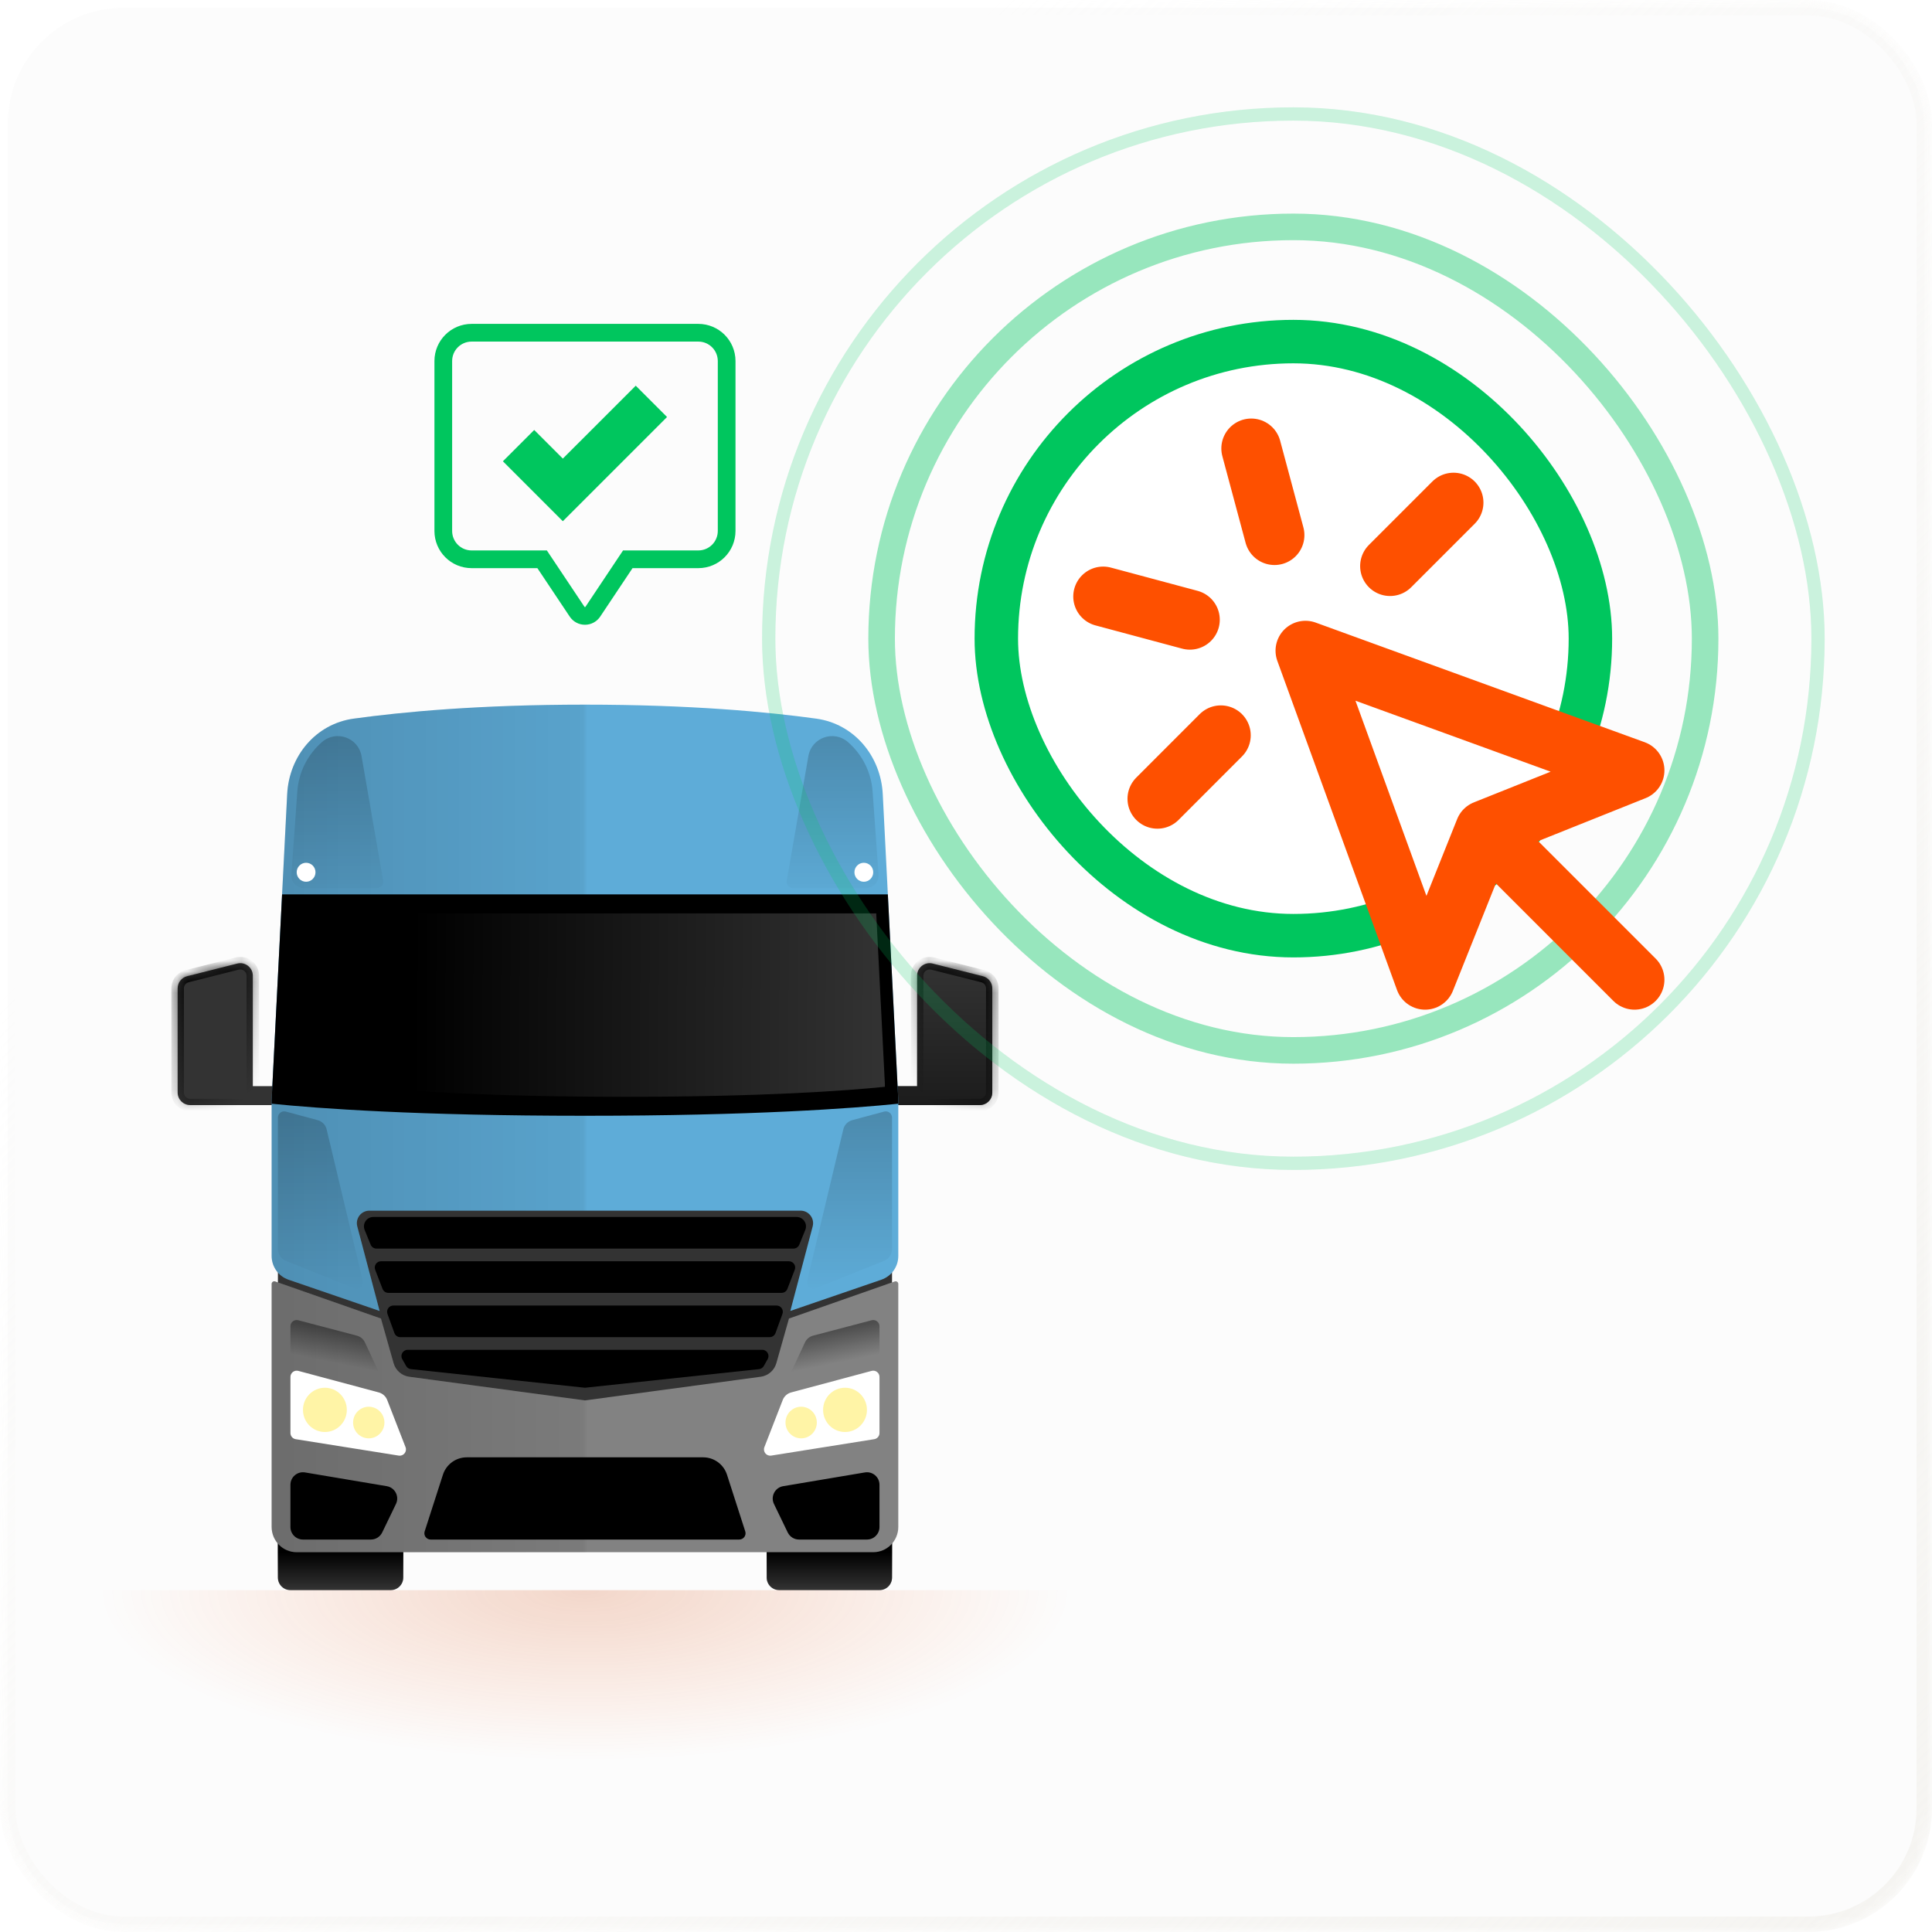 <svg width="180" height="180" viewBox="0 0 180 180" fill="none" xmlns="http://www.w3.org/2000/svg">
<mask id="mask0_2072_25979" style="mask-type:alpha" maskUnits="userSpaceOnUse" x="0" y="0" width="180" height="180">
<rect width="180" height="180" rx="11.52" fill="white"/>
</mask>
<g mask="url(#mask0_2072_25979)">
<rect x="0.72" y="0.72" width="178.56" height="178.56" rx="10.8" fill="#FCFCFC" stroke="url(#paint0_linear_2072_25979)" stroke-width="1.44"/>
<mask id="path-3-inside-1_2072_25979" fill="white">
<path fill-rule="evenodd" clip-rule="evenodd" d="M91.568 90.951C92.086 91.082 92.45 91.548 92.45 92.083V101.792C92.45 102.436 91.927 102.959 91.282 102.959H87.195V102.96H82.524V101.192H85.444V90.905C85.444 90.144 86.159 89.586 86.897 89.772L91.568 90.951Z"/>
</mask>
<path fill-rule="evenodd" clip-rule="evenodd" d="M91.568 90.951C92.086 91.082 92.45 91.548 92.45 92.083V101.792C92.45 102.436 91.927 102.959 91.282 102.959H87.195V102.96H82.524V101.192H85.444V90.905C85.444 90.144 86.159 89.586 86.897 89.772L91.568 90.951Z" fill="#333333"/>
<path fill-rule="evenodd" clip-rule="evenodd" d="M91.568 90.951C92.086 91.082 92.45 91.548 92.45 92.083V101.792C92.45 102.436 91.927 102.959 91.282 102.959H87.195V102.96H82.524V101.192H85.444V90.905C85.444 90.144 86.159 89.586 86.897 89.772L91.568 90.951Z" fill="url(#paint1_linear_2072_25979)" fill-opacity="0.45"/>
<path d="M91.568 90.951L91.711 90.385L91.568 90.951ZM87.195 102.959V102.375H86.611V102.959H87.195ZM87.195 102.96V103.543H87.779V102.96H87.195ZM82.524 102.96H81.941V103.543H82.524V102.96ZM82.524 101.192V100.608H81.941V101.192H82.524ZM85.444 101.192V101.776H86.028V101.192H85.444ZM86.897 89.772L87.04 89.206L86.897 89.772ZM93.034 92.083C93.034 91.281 92.489 90.581 91.711 90.385L91.425 91.517C91.684 91.582 91.866 91.816 91.866 92.083H93.034ZM93.034 101.792V92.083H91.866V101.792H93.034ZM91.282 103.543C92.249 103.543 93.034 102.759 93.034 101.792H91.866C91.866 102.114 91.605 102.375 91.282 102.375V103.543ZM87.195 103.543H91.282V102.375H87.195V103.543ZM86.611 102.959V102.96H87.779V102.959H86.611ZM87.195 102.376H82.524V103.543H87.195V102.376ZM83.108 102.96V101.192H81.941V102.96H83.108ZM82.524 101.776H85.444V100.608H82.524V101.776ZM84.86 90.905V101.192H86.028V90.905H84.86ZM87.04 89.206C85.933 88.927 84.86 89.763 84.86 90.905H86.028C86.028 90.524 86.385 90.245 86.754 90.338L87.04 89.206ZM91.711 90.385L87.04 89.206L86.754 90.338L91.425 91.517L91.711 90.385Z" fill="url(#paint2_linear_2072_25979)" mask="url(#path-3-inside-1_2072_25979)"/>
<mask id="path-5-inside-2_2072_25979" fill="white">
<path fill-rule="evenodd" clip-rule="evenodd" d="M17.432 90.951C16.914 91.082 16.55 91.548 16.55 92.083V101.792C16.55 102.436 17.073 102.959 17.718 102.959H21.805V102.96H26.476V101.192H23.556V90.905C23.556 90.144 22.841 89.586 22.103 89.772L17.432 90.951Z"/>
</mask>
<path fill-rule="evenodd" clip-rule="evenodd" d="M17.432 90.951C16.914 91.082 16.55 91.548 16.55 92.083V101.792C16.55 102.436 17.073 102.959 17.718 102.959H21.805V102.96H26.476V101.192H23.556V90.905C23.556 90.144 22.841 89.586 22.103 89.772L17.432 90.951Z" fill="#333333"/>
<path d="M17.432 90.951L17.289 90.385L17.432 90.951ZM21.805 102.959V102.375H22.389V102.959H21.805ZM21.805 102.96V103.543H21.221V102.96H21.805ZM26.476 102.96H27.059V103.543H26.476V102.96ZM26.476 101.192V100.608H27.059V101.192H26.476ZM23.556 101.192V101.776H22.973V101.192H23.556ZM22.103 89.772L21.96 89.206L22.103 89.772ZM15.966 92.083C15.966 91.281 16.512 90.581 17.289 90.385L17.575 91.517C17.316 91.582 17.134 91.816 17.134 92.083H15.966ZM15.966 101.792V92.083H17.134V101.792H15.966ZM17.718 103.543C16.751 103.543 15.966 102.759 15.966 101.792H17.134C17.134 102.114 17.395 102.375 17.718 102.375V103.543ZM21.805 103.543H17.718V102.375H21.805V103.543ZM22.389 102.959V102.96H21.221V102.959H22.389ZM21.805 102.376H26.476V103.543H21.805V102.376ZM25.892 102.96V101.192H27.059V102.96H25.892ZM26.476 101.776H23.556V100.608H26.476V101.776ZM24.14 90.905V101.192H22.973V90.905H24.14ZM21.96 89.206C23.067 88.927 24.14 89.763 24.14 90.905H22.973C22.973 90.524 22.615 90.245 22.246 90.338L21.96 89.206ZM17.289 90.385L21.96 89.206L22.246 90.338L17.575 91.517L17.289 90.385Z" fill="url(#paint3_linear_2072_25979)" mask="url(#path-5-inside-2_2072_25979)"/>
<path d="M25.892 142.247C25.892 141.602 26.414 141.079 27.059 141.079H36.401C37.046 141.079 37.569 141.602 37.569 142.247V146.983C37.569 147.628 37.046 148.151 36.401 148.151H27.059C26.414 148.151 25.892 147.628 25.892 146.983V142.247Z" fill="#333333"/>
<path d="M25.892 142.247C25.892 141.602 26.414 141.079 27.059 141.079H36.401C37.046 141.079 37.569 141.602 37.569 142.247V146.983C37.569 147.628 37.046 148.151 36.401 148.151H27.059C26.414 148.151 25.892 147.628 25.892 146.983V142.247Z" fill="url(#paint4_linear_2072_25979)"/>
<path d="M71.432 142.247C71.432 141.602 71.954 141.079 72.599 141.079H81.941C82.586 141.079 83.109 141.602 83.109 142.247V146.983C83.109 147.628 82.586 148.151 81.941 148.151H72.599C71.954 148.151 71.432 147.628 71.432 146.983V142.247Z" fill="#333333"/>
<path d="M71.432 142.247C71.432 141.602 71.954 141.079 72.599 141.079H81.941C82.586 141.079 83.109 141.602 83.109 142.247V146.983C83.109 147.628 82.586 148.151 81.941 148.151H72.599C71.954 148.151 71.432 147.628 71.432 146.983V142.247Z" fill="url(#paint5_linear_2072_25979)"/>
<rect x="25.892" y="107.49" width="57.217" height="24.161" fill="#333333"/>
<path d="M25.636 119.39C25.475 119.334 25.308 119.453 25.308 119.623V142.258C25.308 143.559 26.353 144.615 27.643 144.615H81.357C82.647 144.615 83.692 143.559 83.692 142.258V119.623C83.692 119.453 83.525 119.334 83.364 119.39L73.507 122.844L72.331 127.001C72.139 127.677 71.569 128.175 70.878 128.268L54.5 130.472L38.122 128.268C37.431 128.175 36.861 127.677 36.669 127.001L35.492 122.844L25.636 119.39Z" fill="#828282"/>
<path d="M25.636 119.39C25.475 119.334 25.308 119.453 25.308 119.623V142.258C25.308 143.559 26.353 144.615 27.643 144.615H81.357C82.647 144.615 83.692 143.559 83.692 142.258V119.623C83.692 119.453 83.525 119.334 83.364 119.39L73.507 122.844L72.331 127.001C72.139 127.677 71.569 128.175 70.878 128.268L54.5 130.472L38.122 128.268C37.431 128.175 36.861 127.677 36.669 127.001L35.492 122.844L25.636 119.39Z" fill="url(#paint6_linear_2072_25979)" fill-opacity="0.2"/>
<g filter="url(#filter0_d_2072_25979)">
<path d="M81.94 128.286C81.94 127.902 81.576 127.623 81.206 127.722L73.712 129.729C73.352 129.826 73.06 130.087 72.925 130.434L71.216 134.827C71.053 135.247 71.407 135.686 71.852 135.615L81.448 134.086C81.732 134.041 81.94 133.796 81.94 133.509V128.286Z" fill="white"/>
</g>
<g filter="url(#filter1_d_2072_25979)">
<path d="M27.059 128.286C27.059 127.902 27.423 127.623 27.794 127.722L35.288 129.729C35.647 129.826 35.939 130.087 36.074 130.434L37.783 134.827C37.946 135.247 37.592 135.686 37.147 135.615L27.551 134.086C27.267 134.041 27.059 133.796 27.059 133.509V128.286Z" fill="white"/>
</g>
<path d="M41.267 137.394C41.578 136.429 42.476 135.775 43.49 135.775H65.509C66.523 135.775 67.421 136.429 67.732 137.394L69.433 142.673C69.555 143.05 69.274 143.436 68.878 143.436H40.121C39.725 143.436 39.444 143.05 39.565 142.673L41.267 137.394Z" fill="black"/>
<path d="M27.059 138.335C27.059 137.612 27.708 137.063 28.42 137.183L36.033 138.464C36.8 138.593 37.229 139.423 36.89 140.123L35.608 142.777C35.413 143.18 35.004 143.436 34.556 143.436H28.226C27.581 143.436 27.059 142.913 27.059 142.269V138.335Z" fill="black"/>
<path d="M81.94 138.335C81.94 137.612 81.291 137.063 80.579 137.183L72.966 138.464C72.199 138.593 71.77 139.423 72.109 140.123L73.391 142.777C73.586 143.18 73.995 143.436 74.443 143.436H80.773C81.418 143.436 81.94 142.913 81.94 142.269V138.335Z" fill="black"/>
<path fill-rule="evenodd" clip-rule="evenodd" d="M32.953 66.953C29.419 67.442 26.936 70.43 26.755 73.992L25.308 102.481V117.018C25.308 118.016 25.941 118.904 26.885 119.227L35.367 122.138L33.285 114.259C33.089 113.518 33.648 112.793 34.414 112.793H74.586C75.352 112.793 75.911 113.518 75.715 114.259L73.633 122.138L82.115 119.227C83.058 118.904 83.692 118.016 83.692 117.018V102.481L82.245 73.992C82.064 70.43 79.58 67.442 76.047 66.953C71.511 66.326 64.344 65.65 54.5 65.65C44.656 65.65 37.489 66.326 32.953 66.953Z" fill="#5EACD8"/>
<path fill-rule="evenodd" clip-rule="evenodd" d="M32.953 66.953C29.419 67.442 26.936 70.43 26.755 73.992L25.308 102.481V117.018C25.308 118.016 25.941 118.904 26.885 119.227L35.367 122.138L33.285 114.259C33.089 113.518 33.648 112.793 34.414 112.793H74.586C75.352 112.793 75.911 113.518 75.715 114.259L73.633 122.138L82.115 119.227C83.058 118.904 83.692 118.016 83.692 117.018V102.481L82.245 73.992C82.064 70.43 79.58 67.442 76.047 66.953C71.511 66.326 64.344 65.65 54.5 65.65C44.656 65.65 37.489 66.326 32.953 66.953Z" fill="url(#paint7_linear_2072_25979)" fill-opacity="0.2"/>
<path d="M81.299 73.737C81.172 71.955 80.342 70.297 78.991 69.128C77.672 67.987 75.613 68.723 75.315 70.441L73.301 82.056C73.239 82.413 73.514 82.74 73.876 82.74H80.687C81.364 82.74 81.9 82.165 81.851 81.489L81.299 73.737Z" fill="url(#paint8_linear_2072_25979)" fill-opacity="0.2"/>
<path d="M27.7 73.737C27.827 71.955 28.657 70.297 30.008 69.128C31.327 67.987 33.386 68.723 33.684 70.441L35.698 82.056C35.76 82.413 35.485 82.74 35.123 82.74H28.312C27.635 82.74 27.099 82.165 27.148 81.489L27.7 73.737Z" fill="url(#paint9_linear_2072_25979)" fill-opacity="0.2"/>
<path d="M33.973 114.589C33.738 114.013 34.162 113.383 34.784 113.383H74.216C74.838 113.383 75.261 114.013 75.027 114.589L74.466 115.966C74.376 116.186 74.162 116.329 73.925 116.329H35.075C34.838 116.329 34.624 116.186 34.534 115.966L33.973 114.589Z" fill="black"/>
<path d="M34.955 118.301C34.808 117.919 35.09 117.508 35.5 117.508H73.501C73.91 117.508 74.193 117.919 74.045 118.301L73.361 120.08C73.274 120.306 73.057 120.454 72.816 120.454H36.185C35.943 120.454 35.727 120.306 35.64 120.08L34.955 118.301Z" fill="black"/>
<path d="M36.1 122.416C35.962 122.035 36.244 121.633 36.649 121.633H72.35C72.755 121.633 73.037 122.035 72.899 122.416L72.254 124.194C72.171 124.425 71.951 124.579 71.706 124.579H37.294C37.048 124.579 36.828 124.425 36.745 124.194L36.1 122.416Z" fill="black"/>
<path d="M37.478 126.629C37.257 126.24 37.539 125.758 37.986 125.758H71.014C71.461 125.758 71.742 126.24 71.522 126.629L71.162 127.265C71.069 127.429 70.903 127.538 70.716 127.558L54.562 129.287C54.521 129.291 54.479 129.291 54.438 129.287L38.283 127.558C38.096 127.538 37.93 127.429 37.837 127.265L37.478 126.629Z" fill="black"/>
<g filter="url(#filter2_d_2072_25979)">
<ellipse cx="78.729" cy="131.355" rx="2.043" ry="2.062" fill="#FFF4A6"/>
</g>
<g filter="url(#filter3_d_2072_25979)">
<ellipse cx="30.27" cy="131.355" rx="2.043" ry="2.062" fill="#FFF4A6"/>
</g>
<ellipse cx="74.642" cy="132.535" rx="1.46" ry="1.473" fill="#FFF4A6"/>
<ellipse cx="34.357" cy="132.535" rx="1.46" ry="1.473" fill="#FFF4A6"/>
<g filter="url(#filter4_d_2072_25979)">
<ellipse cx="28.518" cy="81.267" rx="0.876" ry="0.884" fill="white"/>
</g>
<g filter="url(#filter5_d_2072_25979)">
<ellipse cx="80.481" cy="81.267" rx="0.876" ry="0.884" fill="white"/>
</g>
<path d="M83.108 104.127C83.108 103.743 82.744 103.463 82.373 103.563L79.401 104.363C78.987 104.474 78.668 104.803 78.568 105.22L75.196 119.357C75.087 119.817 75.542 120.21 75.982 120.034L82.376 117.466C82.818 117.288 83.108 116.859 83.108 116.382V104.127Z" fill="url(#paint10_linear_2072_25979)" fill-opacity="0.2"/>
<path d="M25.892 104.127C25.892 103.743 26.256 103.463 26.627 103.563L29.599 104.363C30.013 104.474 30.332 104.803 30.432 105.22L33.804 119.357C33.913 119.817 33.458 120.21 33.018 120.034L26.624 117.466C26.182 117.288 25.892 116.859 25.892 116.382V104.127Z" fill="url(#paint11_linear_2072_25979)" fill-opacity="0.2"/>
<path d="M27.059 123.569C27.059 123.186 27.421 122.907 27.791 123.004L33.243 124.44C33.579 124.528 33.858 124.761 34.004 125.076L35.581 128.458C35.79 128.906 35.381 129.395 34.902 129.269L27.927 127.419C27.415 127.284 27.059 126.82 27.059 126.291V123.569Z" fill="url(#paint12_linear_2072_25979)" fill-opacity="0.4"/>
<path d="M81.94 123.569C81.94 123.186 81.578 122.907 81.208 123.004L75.756 124.44C75.42 124.528 75.141 124.761 74.995 125.076L73.418 128.458C73.209 128.906 73.618 129.395 74.097 129.269L81.072 127.419C81.584 127.284 81.94 126.82 81.94 126.291V123.569Z" fill="url(#paint13_linear_2072_25979)" fill-opacity="0.4"/>
<path fill-rule="evenodd" clip-rule="evenodd" d="M82.719 83.329H26.281L25.308 102.481V102.831C29.605 103.267 38.864 103.954 54.5 103.954C70.136 103.954 79.395 103.267 83.692 102.831V102.481L82.719 83.329Z" fill="black"/>
<path fill-rule="evenodd" clip-rule="evenodd" d="M81.635 85.097H34.872L34.065 100.965V101.255C37.626 101.616 45.298 102.186 58.253 102.186C71.209 102.186 78.88 101.616 82.441 101.255V100.965L81.635 85.097Z" fill="url(#paint14_linear_2072_25979)" fill-opacity="0.2"/>
<path opacity="0.2" d="M5 148.15H104V169.6C104 173.245 101.045 176.2 97.4 176.2H11.6C7.955 176.2 5 173.245 5 169.6V148.15Z" fill="url(#paint15_radial_2072_25979)"/>
<path d="M43.94 31C42.481 31 41.3 32.179 41.3 33.64V49.468C41.3 50.928 42.481 52.108 43.94 52.108H50.508L53.768 56.992C53.848 57.112 53.957 57.211 54.085 57.279C54.212 57.348 54.355 57.383 54.5 57.383C54.645 57.383 54.787 57.348 54.915 57.279C55.043 57.211 55.152 57.112 55.232 56.992L58.49 52.108H65.06C66.519 52.108 67.7 50.928 67.7 49.468V33.64C67.7 32.179 66.519 31 65.06 31H43.94Z" stroke="#00C65E" stroke-width="1.65"/>
<path fill-rule="evenodd" clip-rule="evenodd" d="M62.146 38.852L52.438 48.561L46.855 42.977L49.771 40.06L52.438 42.727L59.23 35.935L62.146 38.852Z" fill="#00C65E"/>
<rect x="92.825" y="31.825" width="55.35" height="55.35" rx="27.675" fill="white"/>
<rect x="92.825" y="31.825" width="55.35" height="55.35" rx="27.675" stroke="#00C65E" stroke-width="4.05"/>
<g opacity="0.4">
<rect x="82.138" y="21.138" width="76.725" height="76.725" rx="38.362" stroke="#00C65E" stroke-width="2.475"/>
</g>
<g opacity="0.2">
<rect x="71.619" y="10.619" width="97.763" height="97.763" rx="48.881" stroke="#00C65E" stroke-width="1.238"/>
</g>
<path d="M138.348 77.346L132.774 91.281L121.626 60.624L152.283 71.772L138.348 77.346ZM138.348 77.346L152.283 91.281L138.348 77.346ZM116.576 41.781L118.742 49.855L116.576 41.781ZM110.857 57.74L102.78 55.574L110.857 57.74ZM135.422 46.828L129.508 52.742L135.422 46.828ZM113.742 68.506L107.833 74.42L113.742 68.506Z" fill="white"/>
<path d="M138.348 77.346L132.774 91.281L121.626 60.624L152.283 71.772L138.348 77.346ZM138.348 77.346L152.283 91.281M116.576 41.781L118.742 49.855M110.857 57.74L102.78 55.574M135.422 46.828L129.508 52.742M113.742 68.506L107.833 74.42" stroke="#FE5000" stroke-width="5.574" stroke-linecap="round" stroke-linejoin="round"/>
</g>
<defs>
<filter id="filter0_d_2072_25979" x="69.204" y="125.731" width="14.707" height="11.864" filterUnits="userSpaceOnUse" color-interpolation-filters="sRGB">
<feFlood flood-opacity="0" result="BackgroundImageFix"/>
<feColorMatrix in="SourceAlpha" type="matrix" values="0 0 0 0 0 0 0 0 0 0 0 0 0 0 0 0 0 0 127 0" result="hardAlpha"/>
<feOffset/>
<feGaussianBlur stdDeviation="0.986"/>
<feComposite in2="hardAlpha" operator="out"/>
<feColorMatrix type="matrix" values="0 0 0 0 1 0 0 0 0 1 0 0 0 0 1 0 0 0 1 0"/>
<feBlend mode="normal" in2="BackgroundImageFix" result="effect1_dropShadow_2072_25979"/>
<feBlend mode="normal" in="SourceGraphic" in2="effect1_dropShadow_2072_25979" result="shape"/>
</filter>
<filter id="filter1_d_2072_25979" x="25.087" y="125.731" width="14.707" height="11.864" filterUnits="userSpaceOnUse" color-interpolation-filters="sRGB">
<feFlood flood-opacity="0" result="BackgroundImageFix"/>
<feColorMatrix in="SourceAlpha" type="matrix" values="0 0 0 0 0 0 0 0 0 0 0 0 0 0 0 0 0 0 127 0" result="hardAlpha"/>
<feOffset/>
<feGaussianBlur stdDeviation="0.986"/>
<feComposite in2="hardAlpha" operator="out"/>
<feColorMatrix type="matrix" values="0 0 0 0 1 0 0 0 0 1 0 0 0 0 1 0 0 0 1 0"/>
<feBlend mode="normal" in2="BackgroundImageFix" result="effect1_dropShadow_2072_25979"/>
<feBlend mode="normal" in="SourceGraphic" in2="effect1_dropShadow_2072_25979" result="shape"/>
</filter>
<filter id="filter2_d_2072_25979" x="68.8" y="121.407" width="19.858" height="19.896" filterUnits="userSpaceOnUse" color-interpolation-filters="sRGB">
<feFlood flood-opacity="0" result="BackgroundImageFix"/>
<feColorMatrix in="SourceAlpha" type="matrix" values="0 0 0 0 0 0 0 0 0 0 0 0 0 0 0 0 0 0 127 0" result="hardAlpha"/>
<feOffset/>
<feGaussianBlur stdDeviation="3.943"/>
<feComposite in2="hardAlpha" operator="out"/>
<feColorMatrix type="matrix" values="0 0 0 0 1 0 0 0 0 0.957 0 0 0 0 0.651 0 0 0 1 0"/>
<feBlend mode="normal" in2="BackgroundImageFix" result="effect1_dropShadow_2072_25979"/>
<feBlend mode="normal" in="SourceGraphic" in2="effect1_dropShadow_2072_25979" result="shape"/>
</filter>
<filter id="filter3_d_2072_25979" x="20.341" y="121.407" width="19.858" height="19.896" filterUnits="userSpaceOnUse" color-interpolation-filters="sRGB">
<feFlood flood-opacity="0" result="BackgroundImageFix"/>
<feColorMatrix in="SourceAlpha" type="matrix" values="0 0 0 0 0 0 0 0 0 0 0 0 0 0 0 0 0 0 127 0" result="hardAlpha"/>
<feOffset/>
<feGaussianBlur stdDeviation="3.943"/>
<feComposite in2="hardAlpha" operator="out"/>
<feColorMatrix type="matrix" values="0 0 0 0 1 0 0 0 0 0.957 0 0 0 0 0.651 0 0 0 1 0"/>
<feBlend mode="normal" in2="BackgroundImageFix" result="effect1_dropShadow_2072_25979"/>
<feBlend mode="normal" in="SourceGraphic" in2="effect1_dropShadow_2072_25979" result="shape"/>
</filter>
<filter id="filter4_d_2072_25979" x="25.671" y="78.411" width="5.695" height="5.71" filterUnits="userSpaceOnUse" color-interpolation-filters="sRGB">
<feFlood flood-opacity="0" result="BackgroundImageFix"/>
<feColorMatrix in="SourceAlpha" type="matrix" values="0 0 0 0 0 0 0 0 0 0 0 0 0 0 0 0 0 0 127 0" result="hardAlpha"/>
<feOffset/>
<feGaussianBlur stdDeviation="0.986"/>
<feComposite in2="hardAlpha" operator="out"/>
<feColorMatrix type="matrix" values="0 0 0 0 1 0 0 0 0 1 0 0 0 0 1 0 0 0 1 0"/>
<feBlend mode="normal" in2="BackgroundImageFix" result="effect1_dropShadow_2072_25979"/>
<feBlend mode="normal" in="SourceGraphic" in2="effect1_dropShadow_2072_25979" result="shape"/>
</filter>
<filter id="filter5_d_2072_25979" x="77.634" y="78.411" width="5.695" height="5.71" filterUnits="userSpaceOnUse" color-interpolation-filters="sRGB">
<feFlood flood-opacity="0" result="BackgroundImageFix"/>
<feColorMatrix in="SourceAlpha" type="matrix" values="0 0 0 0 0 0 0 0 0 0 0 0 0 0 0 0 0 0 127 0" result="hardAlpha"/>
<feOffset/>
<feGaussianBlur stdDeviation="0.986"/>
<feComposite in2="hardAlpha" operator="out"/>
<feColorMatrix type="matrix" values="0 0 0 0 1 0 0 0 0 1 0 0 0 0 1 0 0 0 1 0"/>
<feBlend mode="normal" in2="BackgroundImageFix" result="effect1_dropShadow_2072_25979"/>
<feBlend mode="normal" in="SourceGraphic" in2="effect1_dropShadow_2072_25979" result="shape"/>
</filter>
<linearGradient id="paint0_linear_2072_25979" x1="180" y1="180" x2="0" y2="0" gradientUnits="userSpaceOnUse">
<stop stop-color="#F5F4F1"/>
<stop offset="0.745" stop-color="#F5F4F1" stop-opacity="0"/>
</linearGradient>
<linearGradient id="paint1_linear_2072_25979" x1="87.487" y1="89.736" x2="87.487" y2="102.96" gradientUnits="userSpaceOnUse">
<stop stop-opacity="0"/>
<stop offset="1"/>
</linearGradient>
<linearGradient id="paint2_linear_2072_25979" x1="93.828" y1="91.787" x2="84.439" y2="100.591" gradientUnits="userSpaceOnUse">
<stop/>
<stop offset="1" stop-opacity="0"/>
</linearGradient>
<linearGradient id="paint3_linear_2072_25979" x1="15.172" y1="91.787" x2="24.561" y2="100.591" gradientUnits="userSpaceOnUse">
<stop/>
<stop offset="1" stop-opacity="0"/>
</linearGradient>
<linearGradient id="paint4_linear_2072_25979" x1="31.73" y1="144.649" x2="31.73" y2="148.151" gradientUnits="userSpaceOnUse">
<stop/>
<stop offset="1" stop-opacity="0"/>
</linearGradient>
<linearGradient id="paint5_linear_2072_25979" x1="77.27" y1="144.649" x2="77.27" y2="148.151" gradientUnits="userSpaceOnUse">
<stop/>
<stop offset="1" stop-opacity="0"/>
</linearGradient>
<linearGradient id="paint6_linear_2072_25979" x1="16.55" y1="136.192" x2="91.957" y2="136.192" gradientUnits="userSpaceOnUse">
<stop/>
<stop offset="0.501" stop-opacity="0.28"/>
<stop offset="0.506" stop-opacity="0"/>
<stop offset="1" stop-opacity="0"/>
</linearGradient>
<linearGradient id="paint7_linear_2072_25979" x1="16.55" y1="103.361" x2="91.957" y2="103.361" gradientUnits="userSpaceOnUse">
<stop/>
<stop offset="0.501" stop-opacity="0.28"/>
<stop offset="0.506" stop-opacity="0"/>
<stop offset="1" stop-opacity="0"/>
</linearGradient>
<linearGradient id="paint8_linear_2072_25979" x1="75.784" y1="68.007" x2="75.784" y2="84.439" gradientUnits="userSpaceOnUse">
<stop/>
<stop offset="1" stop-opacity="0"/>
</linearGradient>
<linearGradient id="paint9_linear_2072_25979" x1="33.215" y1="68.007" x2="33.215" y2="84.439" gradientUnits="userSpaceOnUse">
<stop/>
<stop offset="1" stop-opacity="0"/>
</linearGradient>
<linearGradient id="paint10_linear_2072_25979" x1="79.022" y1="103.365" x2="79.022" y2="120.455" gradientUnits="userSpaceOnUse">
<stop/>
<stop offset="1" stop-opacity="0"/>
</linearGradient>
<linearGradient id="paint11_linear_2072_25979" x1="29.979" y1="103.365" x2="29.979" y2="120.455" gradientUnits="userSpaceOnUse">
<stop/>
<stop offset="1" stop-opacity="0"/>
</linearGradient>
<linearGradient id="paint12_linear_2072_25979" x1="32.897" y1="124.285" x2="32.303" y2="127.229" gradientUnits="userSpaceOnUse">
<stop/>
<stop offset="1" stop-opacity="0"/>
</linearGradient>
<linearGradient id="paint13_linear_2072_25979" x1="76.102" y1="124.285" x2="76.696" y2="127.229" gradientUnits="userSpaceOnUse">
<stop/>
<stop offset="1" stop-opacity="0"/>
</linearGradient>
<linearGradient id="paint14_linear_2072_25979" x1="82.525" y1="96.588" x2="38.444" y2="96.299" gradientUnits="userSpaceOnUse">
<stop stop-color="white"/>
<stop offset="1" stop-color="white" stop-opacity="0"/>
</linearGradient>
<radialGradient id="paint15_radial_2072_25979" cx="0" cy="0" r="1" gradientUnits="userSpaceOnUse" gradientTransform="translate(54.5 148.15) rotate(90) scale(15.895 45.478)">
<stop stop-color="#C93F00"/>
<stop offset="1" stop-color="#FE5000" stop-opacity="0"/>
</radialGradient>
</defs>
</svg>
